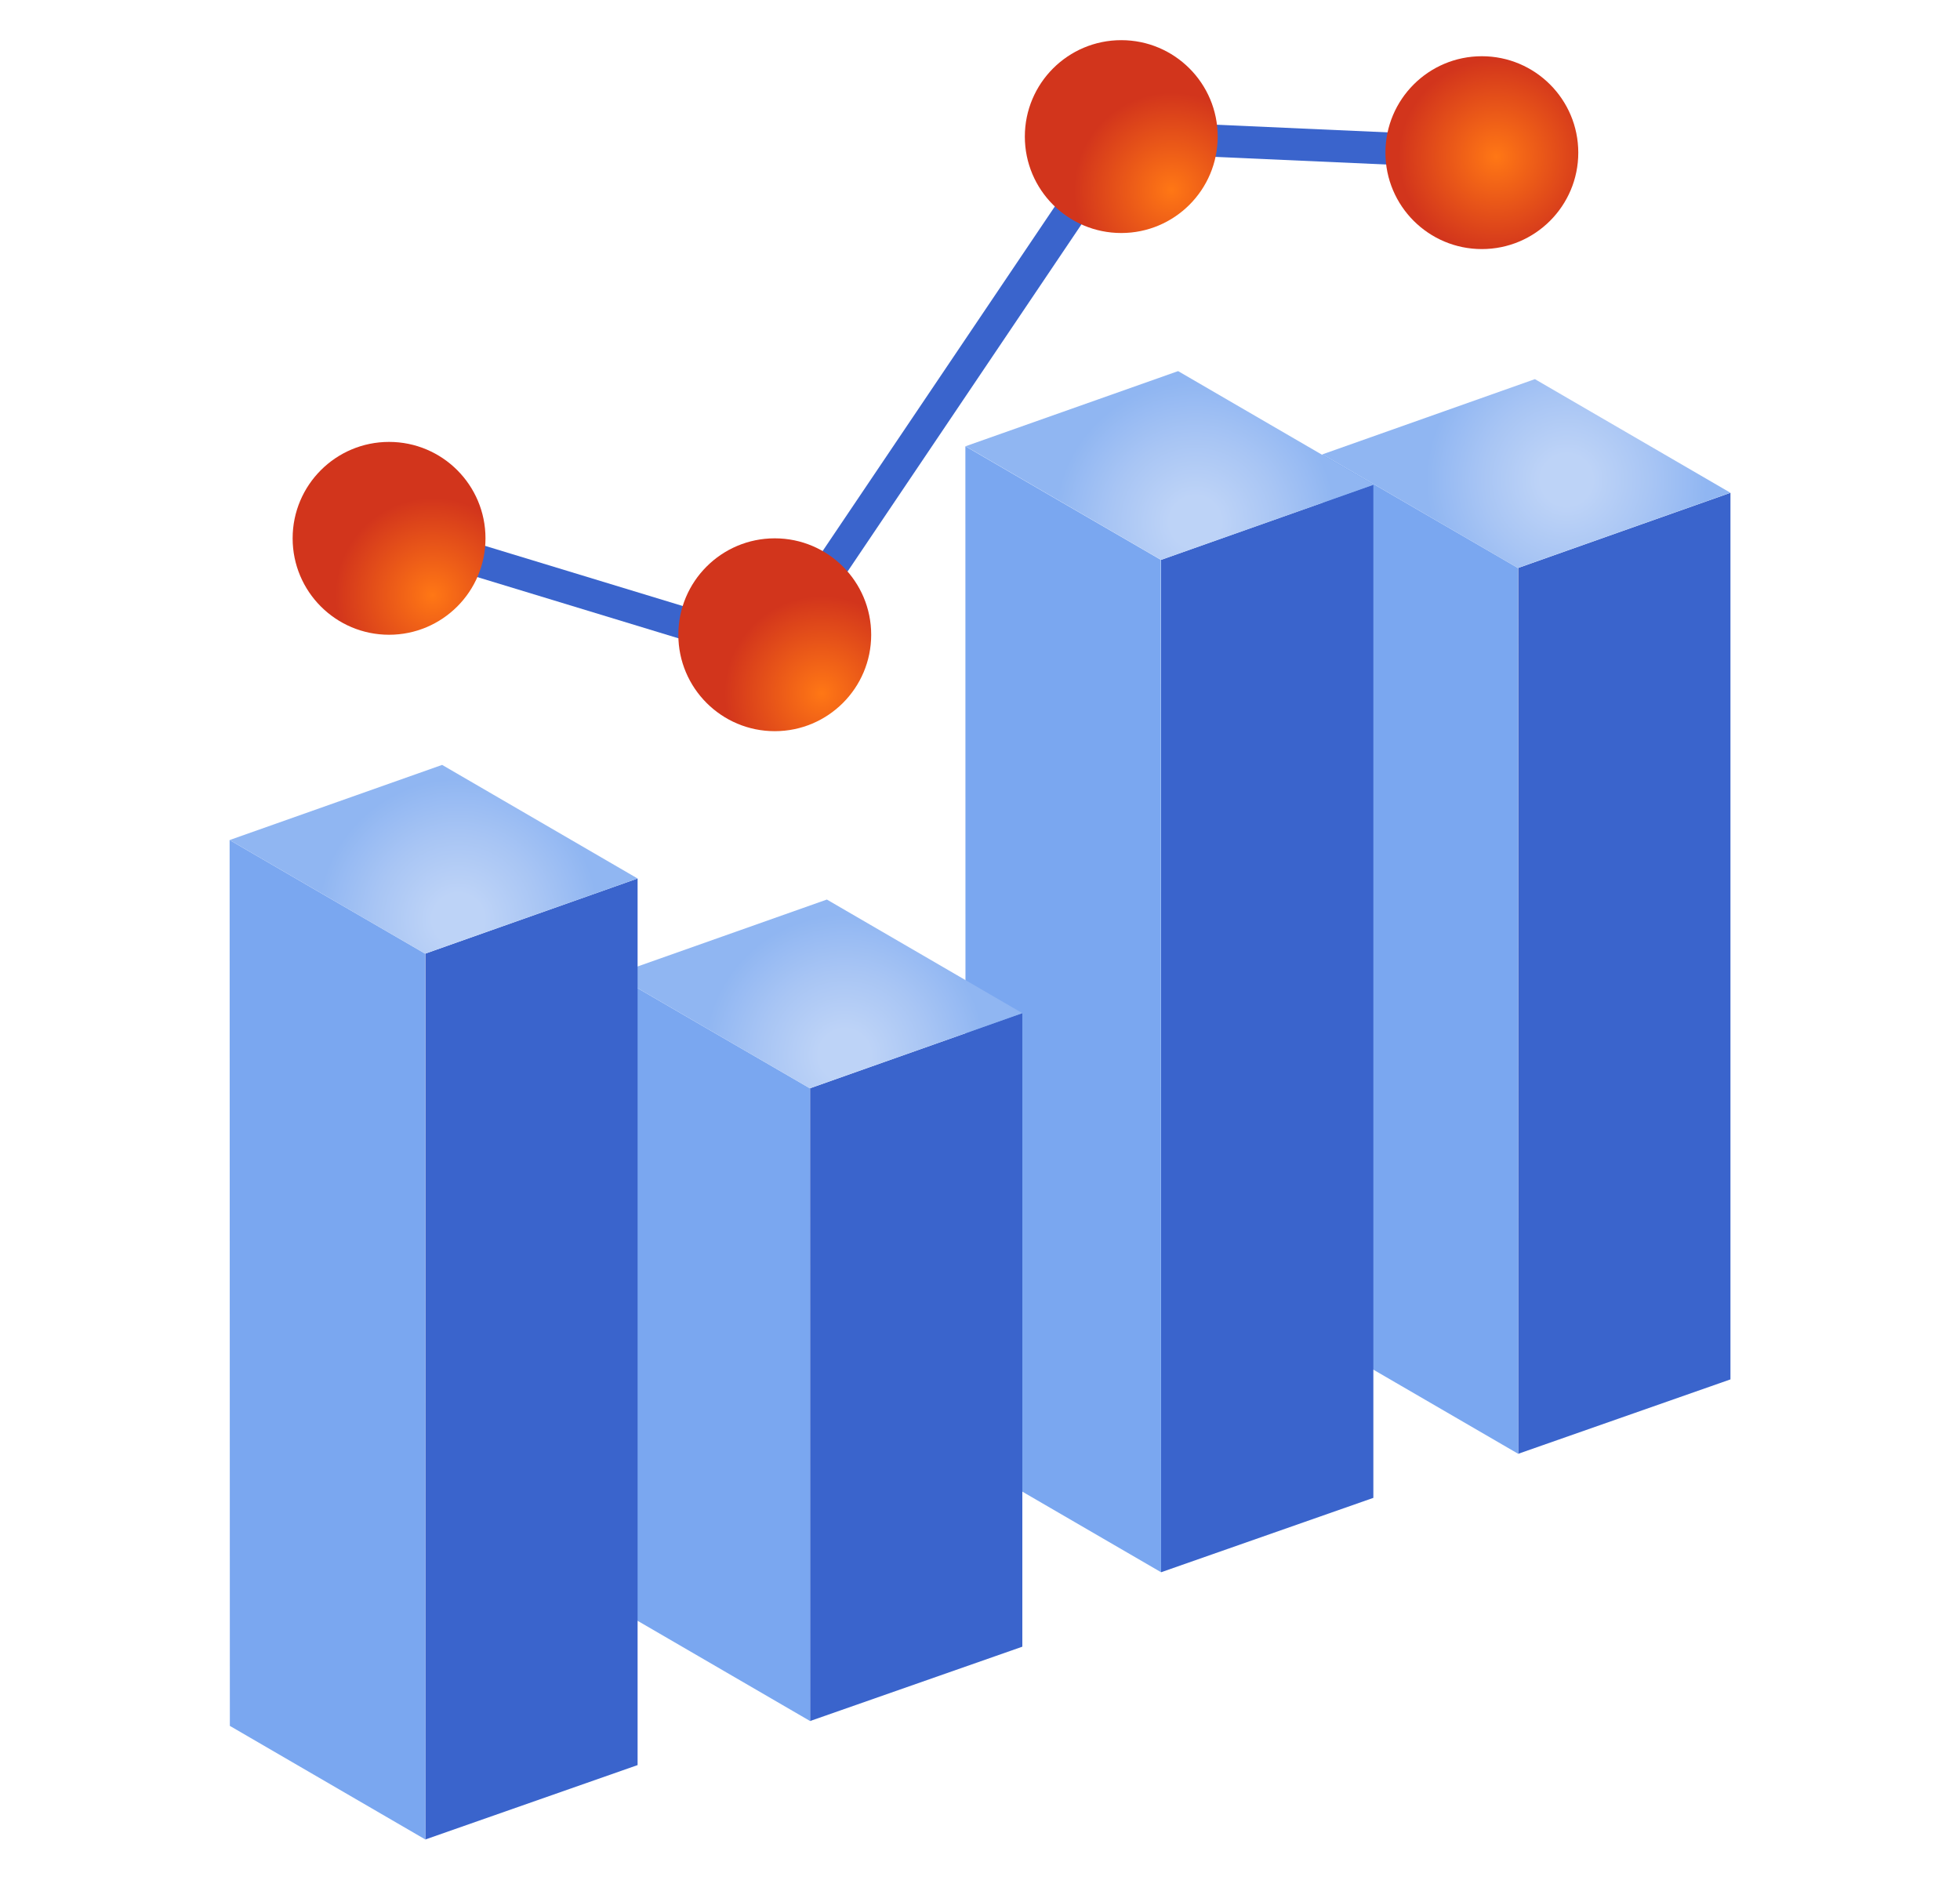<?xml version="1.0" encoding="UTF-8"?>
<svg id="_レイヤー_1" data-name="レイヤー 1" xmlns="http://www.w3.org/2000/svg" xmlns:xlink="http://www.w3.org/1999/xlink" viewBox="0 0 122 117">
  <defs>
    <style>
      .cls-1 {
        fill: #7aa7f0;
      }

      .cls-2 {
        fill: url(#_名称未設定グラデーション_6);
      }

      .cls-3 {
        fill: url(#_名称未設定グラデーション_5);
      }

      .cls-4 {
        fill: url(#_名称未設定グラデーション_4);
      }

      .cls-5 {
        fill: url(#_名称未設定グラデーション_3);
      }

      .cls-6 {
        fill: url(#_名称未設定グラデーション_2);
      }

      .cls-7 {
        fill: url(#_名称未設定グラデーション_8);
      }

      .cls-8 {
        fill: url(#_名称未設定グラデーション_7);
      }

      .cls-9 {
        fill: #3a64cc;
      }

      .cls-10 {
        fill: url(#_名称未設定グラデーション);
      }
    </style>
    <radialGradient id="_名称未設定グラデーション" data-name="名称未設定グラデーション" cx="-576.493" cy="290.901" fx="-576.493" fy="290.901" r=".85" gradientTransform="translate(6875.344 3448.838) scale(11.757 -11.753)" gradientUnits="userSpaceOnUse">
      <stop offset=".161" stop-color="#bdd3f7"/>
      <stop offset=".524" stop-color="#a8c5f4"/>
      <stop offset=".875" stop-color="#90b6f2"/>
    </radialGradient>
    <radialGradient id="_名称未設定グラデーション_2" data-name="名称未設定グラデーション 2" cx="-576.419" cy="290.622" fx="-576.419" fy="290.622" r=".85" gradientTransform="translate(6853.086 3447.021) scale(11.76 -11.749)" gradientUnits="userSpaceOnUse">
      <stop offset=".161" stop-color="#bdd3f7"/>
      <stop offset=".524" stop-color="#a8c5f4"/>
      <stop offset=".875" stop-color="#90b6f2"/>
    </radialGradient>
    <radialGradient id="_名称未設定グラデーション_3" data-name="名称未設定グラデーション 3" cx="-576.413" cy="290.594" fx="-576.413" fy="290.594" r=".85" gradientTransform="translate(6829.47 3479.585) scale(11.757 -11.748)" gradientUnits="userSpaceOnUse">
      <stop offset=".161" stop-color="#bdd3f7"/>
      <stop offset=".524" stop-color="#a8c5f4"/>
      <stop offset=".875" stop-color="#90b6f2"/>
    </radialGradient>
    <radialGradient id="_名称未設定グラデーション_4" data-name="名称未設定グラデーション 4" cx="-576.422" cy="290.6" fx="-576.422" fy="290.6" r=".85" gradientTransform="translate(6805.522 3471.204) scale(11.757 -11.748)" gradientUnits="userSpaceOnUse">
      <stop offset=".161" stop-color="#bdd3f7"/>
      <stop offset=".524" stop-color="#a8c5f4"/>
      <stop offset=".875" stop-color="#90b6f2"/>
    </radialGradient>
    <radialGradient id="_名称未設定グラデーション_5" data-name="名称未設定グラデーション 5" cx="-577.582" cy="291.702" fx="-577.582" fy="291.702" r=".504" gradientTransform="translate(7026.471 3511.316) scale(12.004 -12.004)" gradientUnits="userSpaceOnUse">
      <stop offset="0" stop-color="#ff7715"/>
      <stop offset="1" stop-color="#d2351c"/>
    </radialGradient>
    <radialGradient id="_名称未設定グラデーション_6" data-name="名称未設定グラデーション 6" cx="-577.413" cy="291.419" fx="-577.413" fy="291.419" r=".504" gradientTransform="translate(6982.458 3541.325) scale(12.004 -12.004)" gradientUnits="userSpaceOnUse">
      <stop offset="0" stop-color="#ff7715"/>
      <stop offset="1" stop-color="#d2351c"/>
    </radialGradient>
    <radialGradient id="_名称未設定グラデーション_7" data-name="名称未設定グラデーション 7" cx="-577.397" cy="291.442" fx="-577.397" fy="291.442" r=".504" gradientTransform="translate(7004.026 3510.316) scale(12.004 -12.004)" gradientUnits="userSpaceOnUse">
      <stop offset="0" stop-color="#ff7715"/>
      <stop offset="1" stop-color="#d2351c"/>
    </radialGradient>
    <radialGradient id="_名称未設定グラデーション_8" data-name="名称未設定グラデーション 8" cx="-577.431" cy="291.424" fx="-577.431" fy="291.424" r=".504" gradientTransform="translate(6958.45 3535.323) scale(12.004 -12.004)" gradientUnits="userSpaceOnUse">
      <stop offset="0" stop-color="#ff7715"/>
      <stop offset="1" stop-color="#d2351c"/>
    </radialGradient>
  </defs>
  <g id="icon_searviceflow_2" data-name="icon searviceflow 2">
    <g id="_グループ_71021" data-name="グループ 71021">
      <path id="_パス_113162" data-name="パス 113162" class="cls-9" d="M94.5,35.353v55.14l13.212-4.631V30.676l-13.212,4.677Z"/>
      <path id="_パス_113163" data-name="パス 113163" class="cls-1" d="M94.5,90.493l-12.173-7.071-.014-55.14,12.167,7.071.02,55.14Z"/>
      <path id="_パス_113164" data-name="パス 113164" class="cls-10" d="M94.48,35.353l-12.167-7.071,13.227-4.682,12.167,7.071-13.227,4.682Z"/>
    </g>
    <g id="_グループ_71022" data-name="グループ 71022">
      <path id="_パス_113165" data-name="パス 113165" class="cls-9" d="M72.272,34.849v63.017l13.212-4.63V30.172l-13.212,4.677Z"/>
      <path id="_パス_113166" data-name="パス 113166" class="cls-1" d="M72.272,97.866l-12.172-7.071-.01-63.017,12.168,7.071.014,63.017Z"/>
      <path id="_パス_113167" data-name="パス 113167" class="cls-6" d="M72.272,34.849l-12.172-7.071,13.231-4.678,12.169,7.072-13.228,4.677Z"/>
    </g>
    <g id="_グループ_71023" data-name="グループ 71023">
      <path id="_パス_113168" data-name="パス 113168" class="cls-9" d="M50.423,67.741v39.386l13.212-4.627v-39.436l-13.212,4.677Z"/>
      <path id="_パス_113169" data-name="パス 113169" class="cls-1" d="M50.423,107.127l-12.168-7.071-.014-39.386,12.167,7.071.015,39.386Z"/>
      <path id="_パス_113170" data-name="パス 113170" class="cls-5" d="M50.408,67.741l-12.167-7.071,13.227-4.677,12.167,7.071-13.227,4.677Z"/>
    </g>
    <g id="_グループ_71024" data-name="グループ 71024">
      <path id="_パス_113171" data-name="パス 113171" class="cls-9" d="M26.475,59.36v55.14l13.212-4.63v-55.187l-13.212,4.677Z"/>
      <path id="_パス_113172" data-name="パス 113172" class="cls-1" d="M26.475,114.5l-12.168-7.071-.014-55.14,12.167,7.071.015,55.14Z"/>
      <path id="_パス_113173" data-name="パス 113173" class="cls-4" d="M26.46,59.36l-12.167-7.071,13.227-4.677,12.167,7.071-13.227,4.677Z"/>
    </g>
    <g id="_グループ_71025" data-name="グループ 71025">
      <path id="_パス_113174" data-name="パス 113174" class="cls-9" d="M48.641,41.683l-23.714-7.217.582-1.914,22.3,6.787,21.47-31.862,23,1.026-.089,2-21.884-.975-21.665,32.155Z"/>
      <circle id="_楕円形_494" data-name="楕円形 494" class="cls-3" cx="92.238" cy="9.502" r="6.002"/>
      <circle id="_楕円形_495" data-name="楕円形 495" class="cls-2" cx="48.225" cy="39.511" r="6.002"/>
      <circle id="_楕円形_496" data-name="楕円形 496" class="cls-8" cx="69.793" cy="8.502" r="6.002"/>
      <circle id="_楕円形_497" data-name="楕円形 497" class="cls-7" cx="24.217" cy="33.509" r="6.002"/>
    </g>
  </g>
</svg>